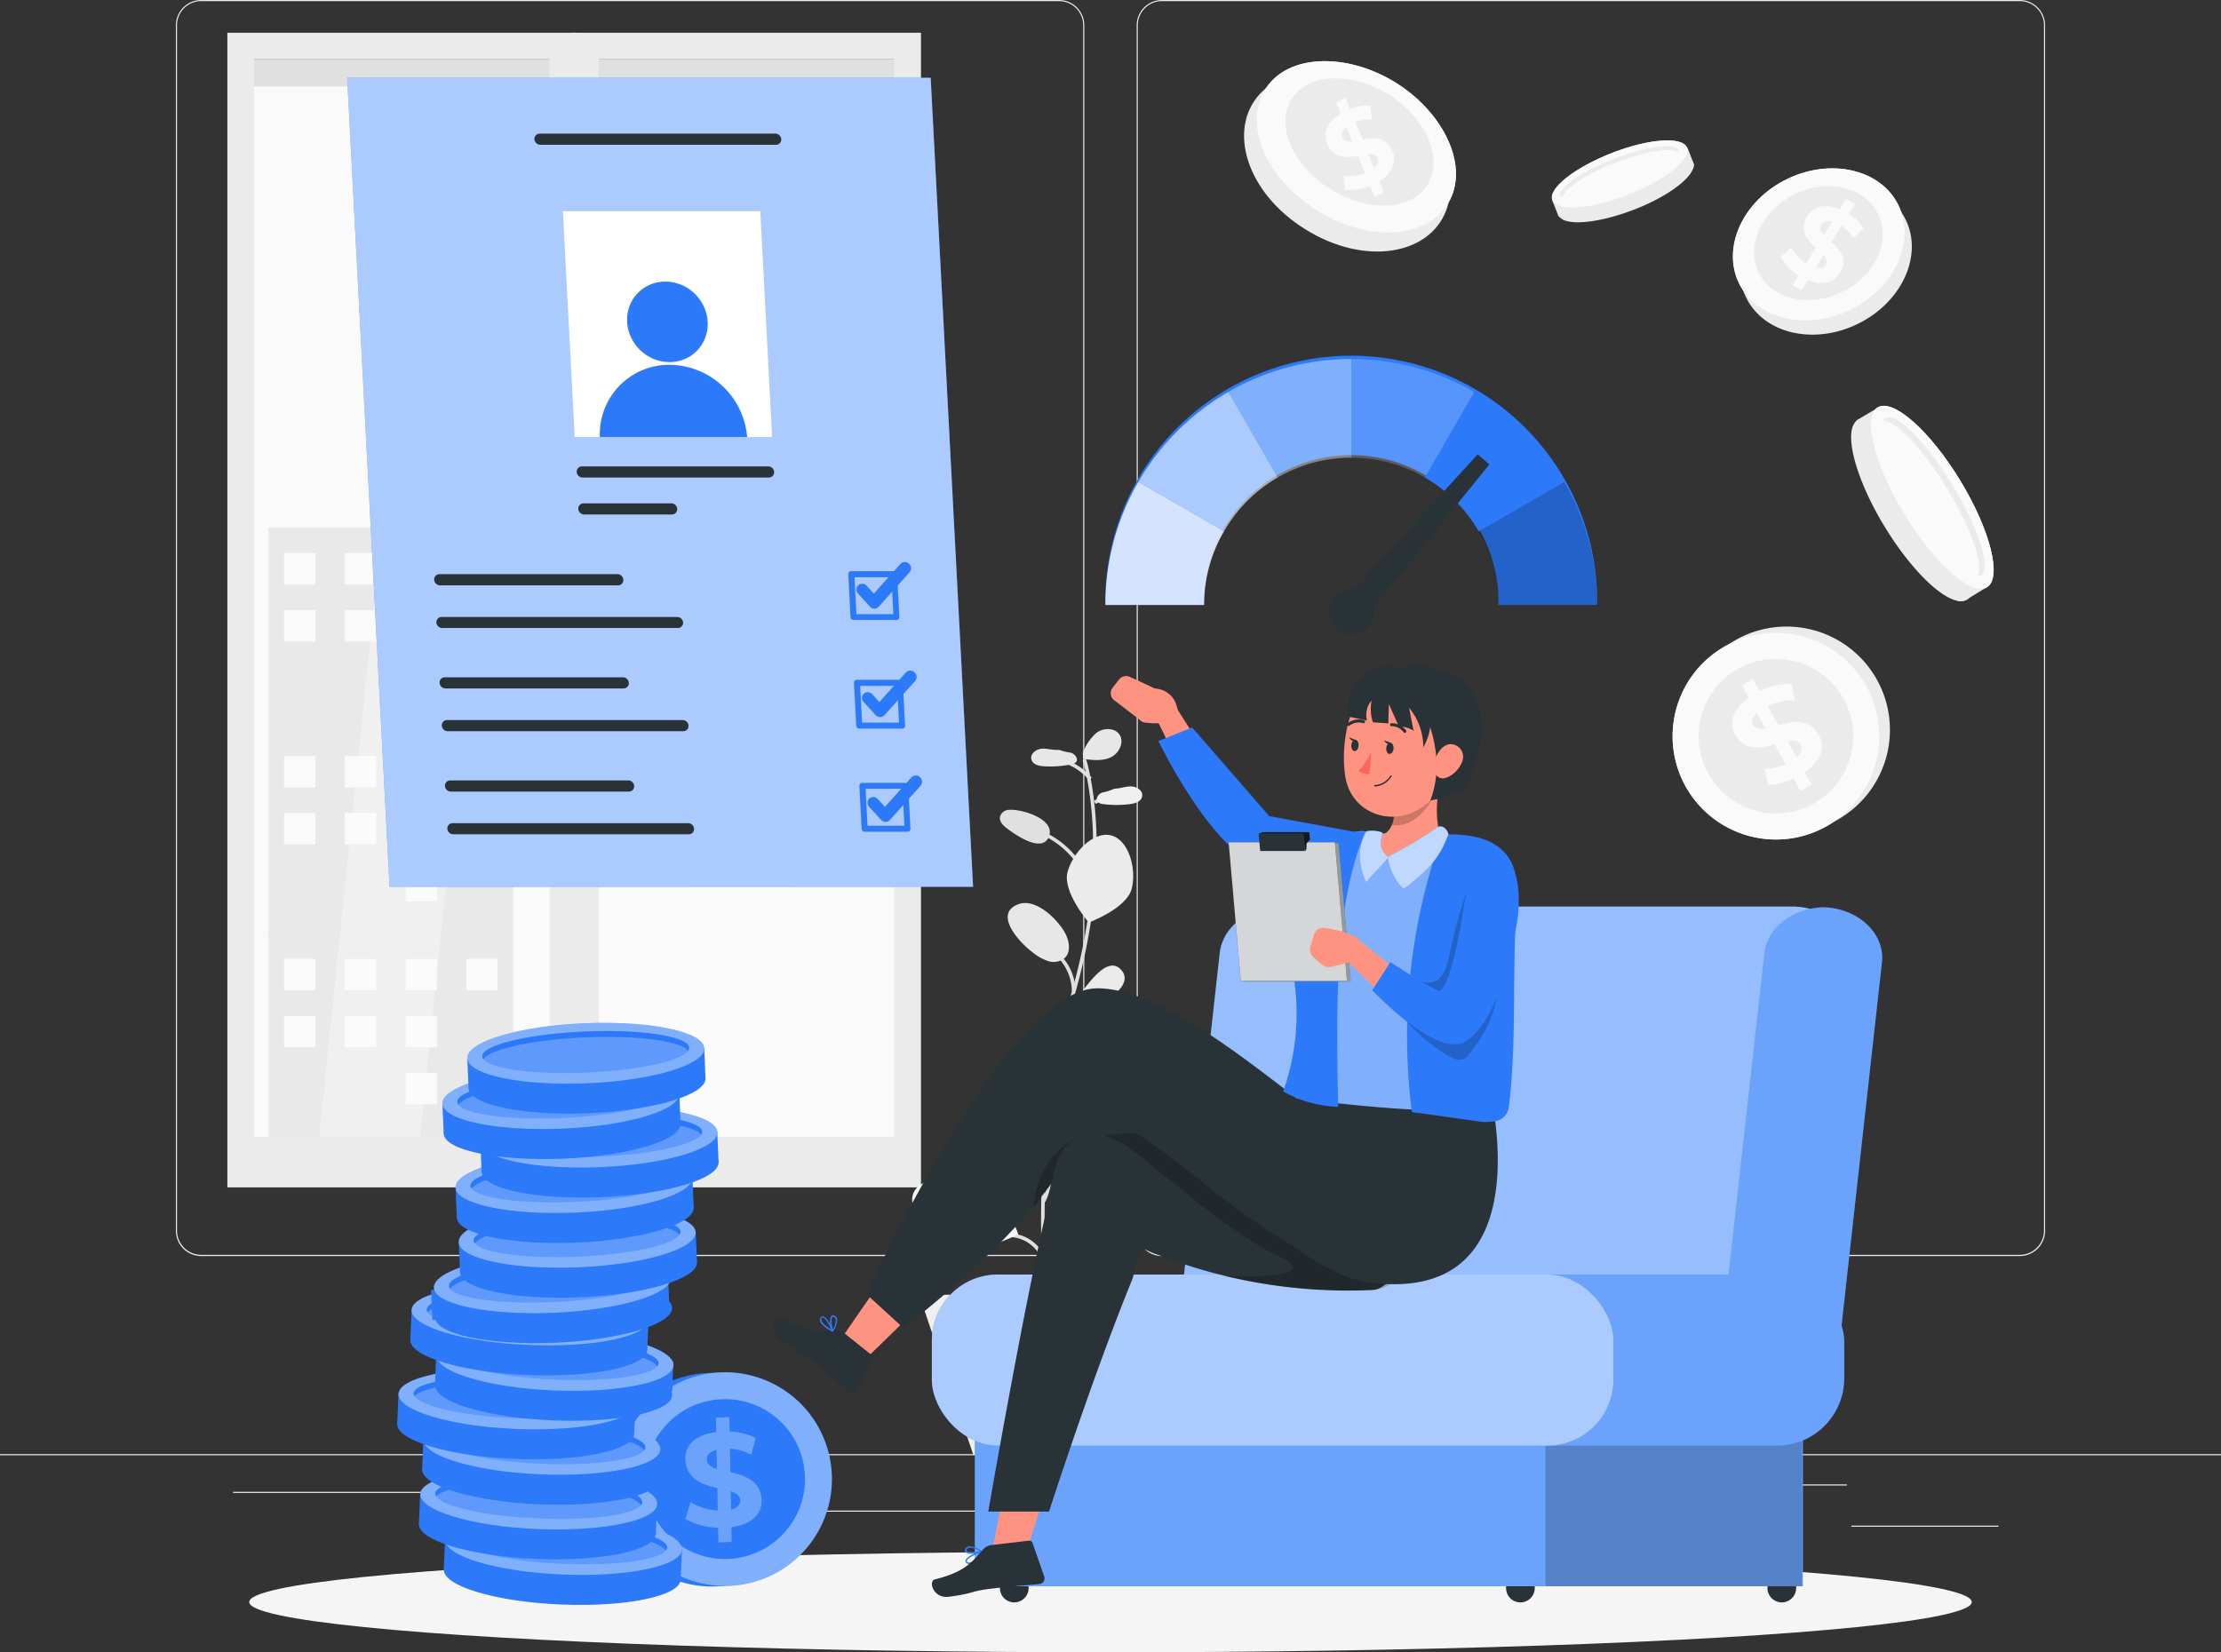 <svg xmlns="http://www.w3.org/2000/svg" viewBox="0 0 480.84 357.81"><rect x="0" y="0" width="480.84" height="357.81" fill="#333333" stroke="none"/><defs><style>.cls-1,.cls-10{fill:#ebebeb;}.cls-2{fill:#fafafa;}.cls-13,.cls-15,.cls-16,.cls-18,.cls-19,.cls-23,.cls-24,.cls-3,.cls-5{fill:#fff;}.cls-3{opacity:0.1;}.cls-13,.cls-4{opacity:0.3;}.cls-6{fill:#e0e0e0;}.cls-7{fill:#e7e7e7;}.cls-8{fill:#f0f0f0;}.cls-9{fill:#f5f5f5;}.cls-10,.cls-18,.cls-25{opacity:0.4;}.cls-11{fill:#283237;}.cls-12,.cls-25{fill:#2c7afa;}.cls-14,.cls-21,.cls-24{opacity:0.2;}.cls-15,.cls-20{opacity:0.5;}.cls-16,.cls-26{opacity:0.6;}.cls-17{fill:#ff9381;}.cls-19{opacity:0.8;}.cls-21{isolation:isolate;}.cls-22{fill:#ff665b;}.cls-23{opacity:0.7;}</style></defs><g id="Layer_2" data-name="Layer 2"><g id="Layer_1-2" data-name="Layer 1"><rect class="cls-1" x="400.81" y="330.38" width="31.85" height="0.24"/><rect class="cls-1" x="310.17" y="332.99" width="8.36" height="0.24"/><rect class="cls-1" x="381.39" y="321.45" width="18.46" height="0.24"/><rect class="cls-1" x="50.45" y="323.06" width="41.54" height="0.24"/><rect class="cls-1" x="100.55" y="323.06" width="6.09" height="0.24"/><rect class="cls-1" x="126.43" y="327.12" width="90.09" height="0.24"/><path class="cls-1" d="M229.27,272H43.57a5.49,5.49,0,0,1-5.49-5.49V5.49A5.49,5.49,0,0,1,43.57,0h185.7a5.49,5.49,0,0,1,5.48,5.49v261A5.49,5.49,0,0,1,229.27,272ZM43.57.24a5.25,5.25,0,0,0-5.25,5.25v261a5.26,5.26,0,0,0,5.25,5.25h185.7a5.25,5.25,0,0,0,5.24-5.25V5.49A5.25,5.25,0,0,0,229.27.24Z"/><path class="cls-1" d="M437.27,272H251.57a5.49,5.49,0,0,1-5.48-5.49V5.49A5.49,5.49,0,0,1,251.57,0h185.7a5.49,5.49,0,0,1,5.49,5.49v261A5.49,5.49,0,0,1,437.27,272ZM251.57.24a5.25,5.25,0,0,0-5.24,5.25v261a5.25,5.25,0,0,0,5.24,5.25h185.7a5.26,5.26,0,0,0,5.25-5.25V5.49A5.25,5.25,0,0,0,437.27.24Z"/><rect class="cls-1" y="314.9" width="480.84" height="0.24"/><rect class="cls-2" x="127.58" y="15.79" width="68.52" height="232.45"/><rect class="cls-3" x="127.45" y="15.79" width="68.52" height="232.45"/><g class="cls-4"><polygon class="cls-5" points="189.26 15.79 167.42 15.79 143.52 248.24 165.37 248.24 189.26 15.79"/></g><rect class="cls-6" x="127.01" y="12.84" width="69.67" height="5.89"/><rect class="cls-1" x="127.01" y="246.21" width="69.67" height="5.89"/><path class="cls-1" d="M199.39,257.13H123.85V7.09h75.54Zm-69.78-5.76h64V12.84h-64Z"/><rect class="cls-2" x="52.94" y="15.79" width="68.52" height="232.45"/><rect class="cls-7" x="58.1" y="114.23" width="53.03" height="44.5"/><rect class="cls-2" x="61.49" y="119.77" width="6.79" height="6.79"/><rect class="cls-2" x="74.65" y="119.77" width="6.79" height="6.79"/><rect class="cls-2" x="87.8" y="119.77" width="6.79" height="6.79"/><rect class="cls-2" x="100.95" y="119.77" width="6.79" height="6.79"/><rect class="cls-2" x="61.49" y="132.11" width="6.79" height="6.79"/><rect class="cls-2" x="74.65" y="132.11" width="6.79" height="6.79"/><rect class="cls-2" x="87.8" y="132.11" width="6.79" height="6.79"/><rect class="cls-7" x="100.95" y="132.11" width="6.79" height="6.79"/><rect class="cls-7" x="61.49" y="144.45" width="6.79" height="6.79"/><rect class="cls-7" x="74.65" y="144.45" width="6.79" height="6.79"/><rect class="cls-2" x="87.8" y="144.45" width="6.79" height="6.79"/><rect class="cls-7" x="100.95" y="144.45" width="6.79" height="6.79"/><rect class="cls-7" x="58.1" y="158.17" width="53.03" height="44.5"/><rect class="cls-2" x="61.49" y="163.72" width="6.79" height="6.79"/><rect class="cls-2" x="74.65" y="163.72" width="6.79" height="6.79"/><rect class="cls-2" x="87.8" y="163.72" width="6.79" height="6.79"/><rect class="cls-2" x="100.95" y="163.72" width="6.79" height="6.79"/><rect class="cls-2" x="61.49" y="176.05" width="6.79" height="6.79"/><rect class="cls-2" x="74.65" y="176.05" width="6.79" height="6.79"/><rect class="cls-2" x="87.8" y="176.05" width="6.79" height="6.79"/><rect class="cls-7" x="100.95" y="176.05" width="6.79" height="6.79"/><rect class="cls-7" x="61.49" y="188.39" width="6.79" height="6.79"/><rect class="cls-7" x="74.65" y="188.39" width="6.79" height="6.79"/><rect class="cls-2" x="87.8" y="188.39" width="6.79" height="6.79"/><rect class="cls-7" x="100.95" y="188.39" width="6.79" height="6.79"/><rect class="cls-7" x="58.1" y="202.12" width="53.03" height="44.5"/><rect class="cls-2" x="61.49" y="207.66" width="6.79" height="6.79"/><rect class="cls-2" x="74.65" y="207.66" width="6.79" height="6.79"/><rect class="cls-2" x="87.8" y="207.66" width="6.79" height="6.79"/><rect class="cls-2" x="100.95" y="207.66" width="6.79" height="6.79"/><rect class="cls-2" x="61.49" y="220" width="6.79" height="6.79"/><rect class="cls-2" x="74.65" y="220" width="6.79" height="6.79"/><rect class="cls-2" x="87.8" y="220" width="6.79" height="6.79"/><rect class="cls-7" x="100.95" y="220" width="6.79" height="6.79"/><rect class="cls-7" x="61.49" y="232.34" width="6.79" height="6.79"/><rect class="cls-7" x="74.65" y="232.34" width="6.79" height="6.79"/><rect class="cls-2" x="87.8" y="232.34" width="6.79" height="6.79"/><rect class="cls-7" x="100.95" y="232.34" width="6.79" height="6.79"/><rect class="cls-3" x="52.03" y="15.79" width="68.52" height="232.45"/><g class="cls-4"><polygon class="cls-5" points="114.63 15.79 92.78 15.79 68.88 248.24 90.73 248.24 114.63 15.79"/></g><rect class="cls-6" x="52.37" y="12.84" width="69.67" height="5.89"/><rect class="cls-1" x="52.37" y="246.21" width="69.67" height="5.89"/><path class="cls-1" d="M124.75,257.13H49.22V7.09h75.53ZM55,251.37h64V12.84H55Z"/><path class="cls-6" d="M227.31,288.18l-.77.09c0-.39-4.72-39.51,4.92-71.48,9.59-31.78,3-52,2.92-52.23l.74-.24c.07.2,6.74,20.68-2.91,52.69C222.61,248.82,227.27,287.79,227.31,288.18Z"/><path class="cls-6" d="M235.76,168.92a12.16,12.16,0,0,0-6.5-4l.18-.76a12.91,12.91,0,0,1,6.91,4.26Z"/><rect class="cls-6" x="236.86" y="172.75" width="2.55" height="0.78" transform="translate(-54.37 139.55) rotate(-29.47)"/><path class="cls-6" d="M234.92,190.2a18.49,18.49,0,0,0-10-9.69l.29-.72a19.24,19.24,0,0,1,10.4,10.09Z"/><path class="cls-6" d="M232.84,214.64h-.78a10.7,10.7,0,0,0-4-8.17l.48-.61A11.45,11.45,0,0,1,232.84,214.64Z"/><path class="cls-6" d="M231.11,220.89l-.73-.29a7.83,7.83,0,0,1,4.42-4.36l.27.73A7,7,0,0,0,231.11,220.89Z"/><path class="cls-6" d="M226.08,260.54l-.6-.5c.94-1.14,1.66-5.47,2-7.8.09-.56.17-1,.24-1.38l.76.15c-.07.34-.14.8-.23,1.35C227.71,255.84,227.07,259.34,226.08,260.54Z"/><path class="cls-6" d="M225.63,273a7.66,7.66,0,0,0-7.41-5.12l0-.77a8.45,8.45,0,0,1,8.19,5.65Z"/><rect class="cls-6" x="225.01" y="284.03" width="8.21" height="0.78" transform="translate(-135.63 265.74) rotate(-48.21)"/><path class="cls-8" d="M235.43,241.19c1.24,4-7.41,11.65-7.41,11.65s-11.45-1.43-12.69-5.45,1.66-10.58,7.21-12.29S234.19,237.17,235.43,241.19Z"/><path class="cls-1" d="M245,192.49c-1.09,4.26-9.28,7.28-9.28,7.28s-5.71-6.6-4.62-10.86,5.63-9,9.47-8S246.12,188.22,245,192.49Z"/><path class="cls-9" d="M212.16,256.17c5.14,2,8.3,11.1,8.3,11.1s-8.48,4.57-13.62,2.57-10.58-7.65-9.11-11.42S207,254.17,212.16,256.17Z"/><path class="cls-7" d="M223.44,206.14a10.82,10.82,0,0,0,3.51,2,3.73,3.73,0,0,0,3.75-.88c1.1-1.27.8-3.23.11-4.76-1.37-3-6.44-8.17-10.33-6.69C214.86,197.92,220.93,204.28,223.44,206.14Z"/><path class="cls-1" d="M234.94,213.85c-.74.91-1.52,2.07-1.12,3.17a2.35,2.35,0,0,0,2.59,1.27,7,7,0,0,0,2.78-1.36c2-1.38,6.05-4.27,3.45-7S236.49,211.93,234.94,213.85Z"/><path class="cls-6" d="M218.34,175.38a2.05,2.05,0,0,0-1.85,1.51c-.17,1,.65,1.84,1.44,2.45,2,1.52,7.89,5.62,9.21,1.66C228.39,177.27,221,175.1,218.34,175.38Z"/><path class="cls-7" d="M229.25,162.38c-1.22.12-2.44-.32-3.66-.25s-2.58,1.07-2.31,2.26,1.62,1.48,2.76,1.55a21.92,21.92,0,0,0,5.77-.4A1.77,1.77,0,0,0,233,165c.5-.73-.29-1.71-1.13-2a12.43,12.43,0,0,1-2.56-.61Z"/><path class="cls-8" d="M241.19,170.79c1.23,0,2.41-.49,3.64-.49s2.65.89,2.45,2.1-1.52,1.58-2.64,1.73a22.44,22.44,0,0,1-5.79,0,1.79,1.79,0,0,1-1.21-.51c-.54-.7.18-1.73,1-2a11.72,11.72,0,0,0,2.52-.78Z"/><path class="cls-8" d="M240,261.15a1.73,1.73,0,0,1,1-.52,1.2,1.2,0,0,1,1,1,3.43,3.43,0,0,1-.2,1.55c-.83,2.78-10.17,22.92-12.31,19.31-1.27-2.14,1.85-9.22,2.77-11.23A29.29,29.29,0,0,1,240,261.15Z"/><path class="cls-7" d="M234.4,163.15a10.53,10.53,0,0,1,3-4.47c1.48-1.07,3.83-1.15,4.91.32,1.19,1.64,0,4.14-1.84,5s-4,.61-6,.33c0-.3,0-.6,0-.9Z"/><path class="cls-8" d="M240.92,315.05h0a90.58,90.58,0,0,1-30.2,0h0L199,280.39h53.69Z"/><path class="cls-1" d="M423.69,130.08a3.94,3.94,0,0,1-.61-.16c-3.95-1.31-9.95-7.48-15.06-15.87s-7.82-16.58-7.16-20.71v0a3.65,3.65,0,0,1,.8-1.91.28.28,0,0,1,.06-.08,1.77,1.77,0,0,1,.49-.42,3.82,3.82,0,0,1,.64-.27,3.68,3.68,0,0,1,2.06.18A9.9,9.9,0,0,1,407.33,92a21.61,21.61,0,0,1,1.75,1.29q.51.42,1.05.9a57.67,57.67,0,0,1,9.95,12.54,56.85,56.85,0,0,1,6.54,14.56c.12.47.22.94.32,1.38a18.46,18.46,0,0,1,.35,2.32,9.32,9.32,0,0,1-.09,2.64,3.32,3.32,0,0,1-.93,1.91,1.48,1.48,0,0,1-.39.31,1.44,1.44,0,0,1-.42.18A3.09,3.09,0,0,1,423.69,130.08Z"/><path class="cls-1" d="M423.69,130.08l-.33-.54-11.05-18.18c-.29-.49-.58-1-.85-1.42L401.13,93v0a4.12,4.12,0,0,1,.53-1.53A2.48,2.48,0,0,1,402,91l1.13-.68,3.38-2L408,90.73l.27.44,1.05,1.74.77,1.28,16.49,27.1.6,1,1.15,1.91.27.45,1.53,2.51-3.9,2.38-.81.49A3.09,3.09,0,0,1,423.69,130.08Z"/><path class="cls-1" d="M406.51,88.22c-3.33,2-.74,12.39,5.8,23.14s14.53,17.83,17.86,15.81.74-12.38-5.8-23.14S409.84,86.2,406.51,88.22Z"/><path class="cls-2" d="M406.51,88.22c-3.33,2-.74,12.39,5.8,23.14s14.53,17.83,17.86,15.81.74-12.38-5.8-23.14S409.84,86.2,406.51,88.22Z"/><path class="cls-1" d="M408.25,90.56a1.17,1.17,0,0,0-.47.54c2.77,0,8.58,6.15,13.75,14.66s8,16.52,6.67,18.95a1.2,1.2,0,0,0,.69-.16c2.26-1.38-.49-10.11-6.2-19.5S410.5,89.19,408.25,90.56Z"/><path class="cls-10" d="M408.25,90.56a1.17,1.17,0,0,0-.47.54c2.77,0,8.58,6.15,13.75,14.66s8,16.52,6.67,18.95a1.2,1.2,0,0,0,.69-.16c2.26-1.38-.49-10.11-6.2-19.5S410.5,89.19,408.25,90.56Z"/><path class="cls-1" d="M366.44,36.72a2.76,2.76,0,0,1-.18.4C364.9,39.63,360,43,353.73,45.41s-12.15,3.3-14.86,2.36h0a2.52,2.52,0,0,1-1.19-.77.23.23,0,0,1-.05,0,1.25,1.25,0,0,1-.23-.38,2.08,2.08,0,0,1-.1-.47,2.51,2.51,0,0,1,.36-1.37,6.68,6.68,0,0,1,1.09-1.49c.32-.34.68-.69,1.08-1l.74-.59a44.1,44.1,0,0,1,20.3-7.92l1,0a12.12,12.12,0,0,1,1.62,0,6,6,0,0,1,1.77.38,2.32,2.32,0,0,1,1.18.85,1.08,1.08,0,0,1,.16.3,1.18,1.18,0,0,1,.08.31A2.11,2.11,0,0,1,366.44,36.72Z"/><path class="cls-1" d="M366.44,36.72l-.4.16-13.62,5.3-1.06.41-12.72,4.95h0a2.89,2.89,0,0,1-1-.54,1.24,1.24,0,0,1-.27-.29l-.33-.84-1-2.53L338,42.6l.34-.12,1.3-.51,1-.36,20.3-7.92.75-.28,1.43-.56.34-.13,1.87-.73,1.15,2.92.24.61A2.11,2.11,0,0,1,366.44,36.72Z"/><path class="cls-1" d="M336.08,43.34c1,2.49,8.29,2,16.34-1.16s13.8-7.69,12.83-10.19-8.29-2-16.34,1.16S335.11,40.84,336.08,43.34Z"/><path class="cls-2" d="M336.08,43.34c1,2.49,8.29,2,16.34-1.16s13.8-7.69,12.83-10.19-8.29-2-16.34,1.16S335.11,40.84,336.08,43.34Z"/><path class="cls-1" d="M337.87,42.44a.72.72,0,0,0,.31.38c.33-1.87,5.18-5.06,11.55-7.54s12.13-3.41,13.62-2.25a.75.75,0,0,0,0-.49c-.65-1.69-6.89-.87-13.93,1.86S337.21,40.75,337.87,42.44Z"/><path class="cls-10" d="M337.87,42.44a.72.72,0,0,0,.31.38c.33-1.87,5.18-5.06,11.55-7.54s12.13-3.41,13.62-2.25a.75.75,0,0,0,0-.49c-.65-1.69-6.89-.87-13.93,1.86S337.21,40.75,337.87,42.44Z"/><path class="cls-2" d="M338.18,42.82c1.51,1.16,7.24.24,13.62-2.24S363,34.9,363.35,33c-1.49-1.16-7.23-.24-13.62,2.25S338.51,41,338.18,42.82Z"/><path class="cls-1" d="M367.55,169.46a22.37,22.37,0,1,1,30.65,7.84A22.37,22.37,0,0,1,367.55,169.46Z"/><path class="cls-1" d="M365.24,170.83a22.37,22.37,0,1,1,30.65,7.84A22.37,22.37,0,0,1,365.24,170.83Z"/><path class="cls-2" d="M365.24,170.83a22.37,22.37,0,1,1,30.65,7.84A22.37,22.37,0,0,1,365.24,170.83Z"/><path class="cls-1" d="M393,173.83a14.41,14.41,0,0,1-1.66.85A16.73,16.73,0,0,1,376,145a16.52,16.52,0,0,1,3.67-1.61A16.74,16.74,0,0,1,393,173.83Z"/><path class="cls-2" d="M376.34,160.11c-2.44-2.86-1.51-6.28,2.23-9l-1.5-2.68,2.4-1.41,1.49,2.67a15.43,15.43,0,0,1,6.92-1.61l.68,3.61a12.66,12.66,0,0,0-5.83,1.16L385,157c2.74-.72,5.86-1.38,8.09,1.22,2.44,2.86,1.48,6.33-2.37,9l1.5,2.67-2.4,1.42-1.51-2.69a14,14,0,0,1-5.45,1.39l-.82-3.53a10.8,10.8,0,0,0,4.52-1l-2.39-4.27C381.49,161.94,378.46,162.57,376.34,160.11Zm10.64.36,1.95,3.5c1.16-1,1.36-2.16.68-3C389,160.31,388.11,160.28,387,160.47Zm-7.23-3.22a2.48,2.48,0,0,0,2.49.47l-1.87-3.33C379.28,155.4,379.05,156.44,379.75,157.25Z"/><path class="cls-1" d="M412.56,47.54c3.83,7.79-.79,17.9-10.32,22.58s-20.35,2.16-24.18-5.63.79-17.9,10.32-22.58S408.73,39.75,412.56,47.54Z"/><path class="cls-1" d="M411,44.44c3.83,7.79-.79,17.9-10.31,22.58s-20.36,2.16-24.18-5.63.79-17.9,10.31-22.58S407.21,36.65,411,44.44Z"/><path class="cls-2" d="M411,44.44c3.83,7.79-.79,17.9-10.31,22.58s-20.36,2.16-24.18-5.63.79-17.9,10.31-22.58S407.21,36.65,411,44.44Z"/><path class="cls-1" d="M406.59,46.31c.18.37.34.76.48,1.12,0,0,0,0,0,.08C409,53.19,405.5,60,398.87,63.23s-14.15,1.88-17.51-3.07c0,0,0-.07,0-.08-.2-.33-.41-.69-.59-1.06-2.87-5.83.6-13.43,7.75-16.94S403.73,40.48,406.59,46.31Z"/><path class="cls-2" d="M398.81,58.2c-1.12,2.92-4,3.81-7.41,2.45L390,62.84l-2-1,1.37-2.2a11,11,0,0,1-3.9-4l2.37-2.05A9.19,9.19,0,0,0,391,57.06l2.1-3.37c-1.61-1.54-3.31-3.37-2.29-6,1.12-2.92,4-3.8,7.51-2.38l1.36-2.19,2,1-1.38,2.22a9.94,9.94,0,0,1,3.16,3.09l-2.25,2.11a7.89,7.89,0,0,0-2.51-2.63l-2.18,3.52C398.13,53.9,399.78,55.67,398.81,58.2Zm-3.92-7.37L396.68,48c-1.22-.33-2.12,0-2.46.86S394.3,50.14,394.89,50.83Zm.49,6.33a1.81,1.81,0,0,0-.64-1.9L393.05,58C394.21,58.29,395.06,58,395.38,57.16Z"/><path class="cls-1" d="M313.06,45.66c-3.71,9.58-17.61,12-30.46,4S265.78,28,272.7,20.4c6-6.53,18.2-6.21,28-.06S316.26,37.4,313.06,45.66Z"/><path class="cls-1" d="M314.39,42.23c-3.5,9-16.83,11.11-29.27,3.32s-16.46-20.73-9.95-27.86c5.65-6.18,17.47-5.75,27.06.25S317.41,34.41,314.39,42.23Z"/><path class="cls-2" d="M314.39,42.23c-3.5,9-16.83,11.11-29.27,3.32s-16.46-20.73-9.95-27.86c5.65-6.18,17.47-5.75,27.06.25S317.41,34.41,314.39,42.23Z"/><path class="cls-1" d="M309.59,38.9c-.17.39-.38.76-.57,1.1,0,0,0,.06,0,.09-3.52,5.39-12.66,6.06-21,.85s-11.78-13.77-8.53-19.32c0,0,.08,0,.07-.08.22-.32.46-.67.73-1,4-4.84,13-4.67,20.4-.05S312.13,33.13,309.59,38.9Z"/><path class="cls-2" d="M301,31.83c1.7,2.63.72,5.47-2.39,7.43l1,2.4-2,1-1-2.4a11.17,11.17,0,0,1-5.52.81L290.86,38a9.25,9.25,0,0,0,4.63-.51L294,33.76c-2.19.39-4.67.69-6.22-1.71-1.69-2.63-.69-5.51,2.51-7.46l-1-2.4,2-1,1,2.42a10.06,10.06,0,0,1,4.36-.73l.38,3.06a7.75,7.75,0,0,0-3.6.48L295,30.24C297.13,29.85,299.54,29.56,301,31.83Zm-8.26-1.18-1.26-3.14c-1,.79-1.22,1.73-.76,2.49C291.12,30.61,291.84,30.72,292.74,30.65Zm5.4,3.33c-.37-.57-1.05-.69-1.91-.6l1.22,3C298.37,35.6,298.63,34.73,298.14,34Z"/><ellipse id="_Path_" data-name="&lt;Path&gt;" class="cls-9" cx="240.42" cy="346.92" rx="186.46" ry="10.89"/><path class="cls-11" d="M219.59,347h0a3.1,3.1,0,0,1-3.11-3.1v-3.11h6.21v3.11A3.1,3.1,0,0,1,219.59,347Z"/><path class="cls-11" d="M329.17,347h0a3.1,3.1,0,0,1-3.11-3.1v-3.11h6.21v3.11A3.1,3.1,0,0,1,329.17,347Z"/><path class="cls-11" d="M385.75,347h0a3.1,3.1,0,0,1-3.1-3.1v-3.11h6.21v3.11A3.1,3.1,0,0,1,385.75,347Z"/><rect class="cls-12" x="211.04" y="304.78" width="179.27" height="38.73"/><rect class="cls-13" x="211.04" y="304.78" width="179.27" height="38.73"/><rect class="cls-14" x="334.6" y="304.78" width="55.54" height="38.73"/><path class="cls-12" d="M401.35,208.38l-8.79,79.06c-.58,5.55-6.08,9.84-12.74,10H268.52c-7.79,0-13.91-5.53-13.23-12l8.78-79.06c.6-5.69,6.35-10.05,13.24-10.05H388.63C396.18,196.67,402,202.1,401.35,208.38Z"/><path class="cls-15" d="M401.35,208.38l-8.79,79.06c-.58,5.55-6.08,9.84-12.74,10H268.52c-7.79,0-13.91-5.53-13.23-12l8.78-79.06c.6-5.69,6.35-10.05,13.24-10.05H388.63C396.18,196.67,402,202.1,401.35,208.38Z"/><path class="cls-12" d="M407.44,208.38l-8.79,79.06c-.58,5.55-6.08,9.84-12.74,10-7.55-.24-13.39-5.67-12.72-12L382,206.47c.59-5.55,6.08-9.84,12.75-10C402.27,196.67,408.1,202.1,407.44,208.38Z"/><path class="cls-13" d="M407.44,208.38l-8.79,79.06c-.58,5.55-6.08,9.84-12.74,10-7.55-.24-13.39-5.67-12.72-12L382,206.47c.59-5.55,6.08-9.84,12.75-10C402.27,196.67,408.1,202.1,407.44,208.38Z"/><rect class="cls-12" x="294.06" y="276" width="105.21" height="37.06" rx="14.59"/><rect class="cls-13" x="294.06" y="276" width="105.21" height="37.06" rx="14.59"/><rect class="cls-12" x="201.74" y="276" width="147.57" height="37.06" rx="14.29"/><rect class="cls-16" x="201.74" y="276" width="147.57" height="37.06" rx="14.29"/><polygon class="cls-17" points="228.59 315.66 222.19 336.2 214.81 335.72 220.22 308.61 228.59 315.66"/><path class="cls-11" d="M306.15,236.71s-13.42-.46-23.33-3.46c0,0-4.11,8.51-7.39,11.65l-1.3,1.25s-38.63-9.4-43.92,2.75c-4.5,10.36-16.25,78.43-16.25,78.43h13.15s9.24-28.74,17.91-50c.46-1.13,2-7.11,2-7.11a113.23,113.23,0,0,0,50.21,9.13c3.81-.17,9.61-8.21,9.68-20.68A215.86,215.86,0,0,0,306.15,236.71Z"/><path class="cls-14" d="M277.12,272.19c-10.81-5-25.68-18.51-32.58-23.55a15.24,15.24,0,0,0-5.39-2.61c6.09-1.2,13.84-1,20.51-.38l15.73,7.28,25.25,11.8,3,9c-1.18,4.82-4.24,5.47-7,5.6a117.49,117.49,0,0,1-31.62-3C266.29,276.49,287.56,277.05,277.12,272.19Z"/><polygon class="cls-17" points="200.78 281.24 186.91 294.77 181.7 290.5 192.47 274.9 200.78 281.24"/><path class="cls-11" d="M182.71,288.64l6,4.81a.71.71,0,0,1,.2.87L185.73,301a1.2,1.2,0,0,1-1.59.56,1.07,1.07,0,0,1-.21-.13c-2.48-2-4.6-3.94-7.72-6.42-3.69-2.92-3.11-1.74-7.49-5.12-2.63-2-.76-5.38.47-4.65,5.57,3.38,8.21,3,11.61,2.73A2.8,2.8,0,0,1,182.71,288.64Z"/><path class="cls-12" d="M180.25,288.34a.14.14,0,0,0,.16,0,.14.14,0,0,0,0-.17c-.12-.3-1.29-3-2.19-3.12a.5.5,0,0,0-.46.16h0a.87.87,0,0,0-.26.76c.14.94,1.75,1.91,2.69,2.4Zm-2-3c.49.18,1.23,1.49,1.71,2.52-1.26-.72-2.05-1.44-2.13-2a.55.55,0,0,1,.18-.51.18.18,0,0,1,.17-.06Z"/><path class="cls-12" d="M180.25,288.34l0,0a.17.17,0,0,0,.14-.07,4.35,4.35,0,0,0,.85-2.57,1.11,1.11,0,0,0-.49-.75h0c-.35-.23-.59-.14-.72,0-.59.51-.28,2.56.09,3.33A.12.12,0,0,0,180.25,288.34Zm.22-3.19.12.1h0a.75.75,0,0,1,.36.55,3.64,3.64,0,0,1-.63,2.09c-.31-.88-.41-2.39-.07-2.69a.17.17,0,0,1,.2,0Z"/><path class="cls-11" d="M290.17,234.8a107.53,107.53,0,0,0,32.21.65s11.1,42.69-20.6,42.65c-11.72,0-16.51-5-24-9.58-17.15-10.49-31.19-25.82-37.91-25-9.67,1.23-4.41,12.77-44.28,44.06l-8-7.31s30.14-66.25,50-66.25c17.18,0,44.24,26.46,47.87,26.55S290.17,234.8,290.17,234.8Z"/><path class="cls-14" d="M234.4,245.94h0a9.2,9.2,0,0,0-5.15,4.52,28,28,0,0,0-1.46,5.7c-1.14,1.59-2.48,3.35-4.07,5.29C225,248.54,234.4,245.94,234.4,245.94Z"/><path class="cls-12" d="M212.54,336a.14.14,0,0,0,0-.16.18.18,0,0,0-.18-.05c-.32.12-3.12,1.21-3.34,2.13a.56.56,0,0,0,.15.49h0a.9.9,0,0,0,.77.3c1-.1,2.07-1.72,2.62-2.68Zm-3.21,1.92c.21-.49,1.6-1.2,2.69-1.65-.8,1.28-1.59,2.06-2.14,2.11a.56.56,0,0,1-.51-.2.22.22,0,0,1-.06-.19Z"/><path class="cls-12" d="M212.54,336l0,0a.17.17,0,0,0-.07-.16,4.55,4.55,0,0,0-2.62-1,1.17,1.17,0,0,0-.8.47h0a.61.61,0,0,0-.06.76c.5.63,2.65.4,3.46.05A.12.12,0,0,0,212.54,336Zm-3.29-.37.1-.13h0a.87.87,0,0,1,.59-.35,3.86,3.86,0,0,1,2.14.76c-.93.28-2.5.32-2.8-.05a.2.2,0,0,1,0-.22Z"/><path class="cls-11" d="M214.75,334.57l8-.93a.73.73,0,0,1,.78.49l2.54,7.25a1.24,1.24,0,0,1-.75,1.58,1.1,1.1,0,0,1-.26.06c-3.3.33-6.26.5-10.37,1-4.84.57-3.54,1-9.24,1.76-3.42.45-4.51-3.38-3.08-3.75,6.57-1.62,8.21-3.86,10.5-6.55A3,3,0,0,1,214.75,334.57Z"/><path class="cls-17" d="M247.85,156.46c-1.24-.18-1.37-1.12-2-2.19,0,0-1.88-4.31-.39-5a33.81,33.81,0,0,1,4.7-.16,5.07,5.07,0,0,1,4.62,3.9C256.14,157.79,247.85,156.46,247.85,156.46Z"/><path class="cls-17" d="M246.76,155.88l-5.53-4.24a1.92,1.92,0,0,1-.35-2.71l1.4-1.79a1.93,1.93,0,0,1,2.33-.56l5.54,2.58Z"/><polygon class="cls-17" points="250.54 155.98 255.8 166.76 262.49 165.55 253.52 151.42 250.54 155.98"/><path class="cls-12" d="M293.17,180.13l-3.66,12.67-16.29-5.22c-10.73-2.78-22.43-27.11-22.43-27.11l7.3-2.93,16.69,19.19Z"/><path class="cls-12" d="M284.31,215.19c1.67,4.52,2.68,12.43-3.82,22.57,0,0,25.13,3.73,42.92,2.61,1.24-7.24-1.83-22.31,4.69-45.52A9.41,9.41,0,0,0,320.62,183c-1.47-.25-3-.48-4.64-.67-6.23-.73-10.93-2-16.46-1.83-1.83,0-3.41-.62-5.23-.49-4,.29-8.89,8.27-11.06,16A31.06,31.06,0,0,0,284.31,215.19Z"/><path class="cls-18" d="M284.31,215.19c1.67,4.52,2.68,12.43-3.82,22.57,0,0,25.13,3.73,42.92,2.61,1.24-7.24-1.83-22.31,4.69-45.52A9.41,9.41,0,0,0,320.62,183c-1.47-.25-3-.48-4.64-.67-6.23-.73-10.93-2-16.46-1.83-1.83,0-3.41-.62-5.23-.49-4,.29-8.89,8.27-11.06,16A31.06,31.06,0,0,0,284.31,215.19Z"/><path class="cls-12" d="M289.7,239.66a24.92,24.92,0,0,1-11.89-3.32A50.63,50.63,0,0,0,280,211c-.75-4.44-2.11-8.91-1.41-13.35,1.16-7.32,7.48-12.55,13.35-17.07,1.1-.85,2.32-.29,3.69-.55C289.22,195.14,289.22,214.62,289.7,239.66Z"/><path class="cls-12" d="M326.62,240a3.6,3.6,0,0,1-2.74,2.77,10.47,10.47,0,0,1-4.1,0c-4.62-.57-9.49-1.36-14.11-1.93a129.57,129.57,0,0,1,6.55-60.14c5.17-.14,10.8.42,14,4.49,2.52,3.2,2.36,7.67,2.09,11.73C327.32,211.32,328.43,225.68,326.62,240Z"/><path class="cls-14" d="M313.77,206.91a101.49,101.49,0,0,1,6-19.64l.48,4.28,1.41,1.8c-2.34,7.09,9.71,18.89-3.89,35.32a2.34,2.34,0,0,1-2.72.66C309.29,227,303,219.57,303,219.57l3-7.63C310,213.84,312.67,212.69,313.77,206.91Z"/><polygon class="cls-17" points="291.78 208.22 299.45 215.81 302.83 210.45 294.55 203.88 291.78 208.22"/><polygon class="cls-11" points="292.43 212.56 269.43 212.56 266.81 182.56 289.8 182.56 292.43 212.56"/><polygon class="cls-15" points="292.43 212.56 269.43 212.56 266.81 182.56 289.8 182.56 292.43 212.56"/><polygon class="cls-11" points="291.61 212.41 268.62 212.41 266 182.4 288.99 182.4 291.61 212.41"/><polygon class="cls-19" points="291.61 212.41 268.62 212.41 266 182.4 288.99 182.4 291.61 212.41"/><polygon class="cls-11" points="282.49 184.28 272.82 184.28 272.49 180.53 282.16 180.53 282.49 184.28"/><polygon class="cls-11" points="272.49 180.53 273.45 180.2 283.46 180.2 283.59 181.8 282.85 182.66 282.8 183.96 282.49 184.28 282.16 180.53 272.49 180.53"/><polygon class="cls-20" points="272.49 180.53 273.45 180.2 283.46 180.2 283.59 181.8 282.85 182.66 282.8 183.96 282.49 184.28 282.16 180.53 272.49 180.53"/><path class="cls-17" d="M284.47,207.43l1.64,1.4a2.5,2.5,0,0,0,2.23.52l3.68-.91c1.47-.37,2.53-4.56,2.53-4.56-1.85-2.23-7.43-2.86-7.43-2.86a2.08,2.08,0,0,0-2.64,1.36l-.79,2.54A2.41,2.41,0,0,0,284.47,207.43Z"/><path class="cls-12" d="M328.37,200.1c.82-4.43.94-13.46-3.74-15.15-5.47-2-6.93,6.29-8.1,13.75s-3.49,16.73-5.28,15.83c-3.72-1.89-10.24-6.19-10.24-6.19l-3.93,6.09s13.73,14.63,20,11.21C324.07,221.79,327.33,205.72,328.37,200.1Z"/><path class="cls-17" d="M311.66,170.12a24.41,24.41,0,0,0,.11,11.06s-15,9.63-15-.28c0,0,4.68,1.34,5.07-4.65C302,172.84,305.57,169.39,311.66,170.12Z"/><path class="cls-21" d="M301.79,176.25c.41-3.15,3.31-6.35,8.58-6.22l.35.32.37.69s-3.39,8.63-9.87,7.59A10.12,10.12,0,0,0,301.79,176.25Z"/><path class="cls-17" d="M315.1,158.34c-1.17,8.18-1.48,11.66-6,15.55-6.76,5.84-16.55,2.62-17.85-5.74-1.17-7.53.93-19.63,9.23-22.26a11.27,11.27,0,0,1,14.59,12.45Z"/><path class="cls-11" d="M309.65,173.35a31,31,0,0,0,8-2.55c1.17-3.66,1.58-4.8,2.48-8.15,1.67-6.16.32-14-5.6-16.29-2.05-.8-8.39-4.52-10.67-1.25C303.29,145.94,314.91,159.69,309.65,173.35Z"/><path class="cls-22" d="M296.89,162.84a18.07,18.07,0,0,1-2.73,4.08,2.84,2.84,0,0,0,2.34.65Z"/><path class="cls-11" d="M304.19,158.7a.3.3,0,0,0,.15-.07.31.31,0,0,0,.06-.45h0a3.84,3.84,0,0,0-3.16-1.57.34.34,0,0,0-.3.36.31.31,0,0,0,.34.29,3.22,3.22,0,0,1,2.61,1.33A.33.33,0,0,0,304.19,158.7Z"/><path class="cls-11" d="M292.05,157.18a.33.33,0,0,0,.16-.07,3.22,3.22,0,0,1,2.86-.52.33.33,0,0,0,.43-.18h0a.35.35,0,0,0-.2-.43,3.87,3.87,0,0,0-3.48.6.33.33,0,0,0,.23.6Z"/><path class="cls-11" d="M301.7,162.12c-.05.66-.45,1.17-.89,1.14s-.75-.6-.69-1.27.45-1.18.88-1.15S301.75,161.44,301.7,162.12Z"/><path class="cls-11" d="M294.13,161.51c-.05.66-.45,1.17-.88,1.14s-.75-.6-.7-1.27.45-1.18.89-1.15S294.19,160.83,294.13,161.51Z"/><path class="cls-11" d="M293.63,160.28l-1.57-.59S292.79,161,293.63,160.28Z"/><path class="cls-11" d="M301.19,160.89l-1.57-.59S300.35,161.62,301.19,160.89Z"/><path class="cls-11" d="M300.75,168.81a3.75,3.75,0,0,0,.49-.64.16.16,0,0,0,0-.22h0a.16.16,0,0,0-.22.05,4.36,4.36,0,0,1-3.35,2,.16.16,0,1,0,0,.32A4.43,4.43,0,0,0,300.75,168.81Z"/><path class="cls-17" d="M316.52,165a6,6,0,0,1-3.19,3.33c-1.94.84-3.2-.83-2.89-2.81.27-1.78,1.61-4.37,3.68-4.37a2.73,2.73,0,0,1,2.64,2.81A2.64,2.64,0,0,1,316.52,165Z"/><path class="cls-11" d="M299.65,144.19a9.95,9.95,0,0,0-7.83,11c1.37.21,2.74.62,4.11.83a4.93,4.93,0,0,1,1-4.32,10,10,0,0,0,.29,4.7c1,.12,2.33.15,3.36.26,0-1.65.09-2.58.1-4.24.69,1.65,1.48,3.29,2.17,4.93a5.63,5.63,0,0,1,3.21.91c-.35-1.6-.69-3.38-1-5a13.53,13.53,0,0,1,3.08,8.57,12.27,12.27,0,0,0,.62-11C307.15,147.36,303.4,143.41,299.65,144.19Z"/><path class="cls-12" d="M311.09,179.2a86.72,86.72,0,0,1-10.68,6.37c.33,2.2,1.59,5.39,3.52,6.91,6-4.53,7.87-7.18,9.65-11.79C313.3,179.46,312.14,178.5,311.09,179.2Z"/><path class="cls-23" d="M311.09,179.2a86.72,86.72,0,0,1-10.68,6.37c.33,2.2,1.59,5.39,3.52,6.91,6-4.53,7.87-7.18,9.65-11.79C313.3,179.46,312.14,178.5,311.09,179.2Z"/><path class="cls-12" d="M295.78,180.16c-2,3.37-1.64,7.37,0,10.94,1.49-1.93,3.3-3.53,4.79-5.45-2.19-1.91-1.62-3.54-1.27-5.36a6.75,6.75,0,0,0-3.38-.3l-.18.47C295.85,180.42,295.62,180.21,295.78,180.16Z"/><path class="cls-23" d="M295.78,180.16c-2,3.37-1.64,7.37,0,10.94,1.49-1.93,3.3-3.53,4.79-5.45-2.19-1.91-1.62-3.54-1.27-5.36a6.75,6.75,0,0,0-3.38-.3l-.18.47C295.85,180.42,295.62,180.21,295.78,180.16Z"/><path class="cls-12" d="M345.78,131H324.41a31.87,31.87,0,1,0-63.73,0H239.31a53.24,53.24,0,1,1,106.47,0Z"/><path class="cls-12" d="M320.14,115.06l18.52-10.69a53.49,53.49,0,0,0-19.49-19.49L308.48,103.4A32,32,0,0,1,320.14,115.06Z"/><path class="cls-19" d="M246.44,104.37A53,53,0,0,0,239.31,131h21.37A31.63,31.63,0,0,1,265,115.06Z"/><path class="cls-14" d="M324.41,131h21.37a53,53,0,0,0-7.12-26.62l-18.52,10.69A31.72,31.72,0,0,1,324.41,131Z"/><path class="cls-16" d="M276.62,103.4,265.93,84.88a53.42,53.42,0,0,0-19.49,19.49L265,115.06A31.81,31.81,0,0,1,276.62,103.4Z"/><path class="cls-18" d="M292.55,99.12h0V77.75h0a53,53,0,0,0-26.62,7.13l10.69,18.52A31.6,31.6,0,0,1,292.55,99.12Z"/><path class="cls-24" d="M308.48,103.4l10.69-18.52a53,53,0,0,0-26.62-7.13V99.12A31.65,31.65,0,0,1,308.48,103.4Z"/><polygon class="cls-11" points="292.55 128.32 319.92 98.38 322.44 100.58 296.65 132.42 292.55 128.32"/><path class="cls-11" d="M297.47,132.42a4.92,4.92,0,1,1-4.92-4.92A4.92,4.92,0,0,1,297.47,132.42Z"/><circle class="cls-12" cx="154.2" cy="320.42" r="23.13" transform="translate(-16.1 8.26) rotate(-2.91)"/><path class="cls-12" d="M180.08,319.28A23.13,23.13,0,1,1,156,297.19,23.14,23.14,0,0,1,180.08,319.28Z"/><path class="cls-18" d="M180.08,319.28A23.13,23.13,0,1,1,156,297.19,23.14,23.14,0,0,1,180.08,319.28Z"/><path class="cls-12" d="M174.26,319.53A17.31,17.31,0,1,1,156.2,303,17.3,17.3,0,0,1,174.26,319.53Z"/><g class="cls-4"><path class="cls-5" d="M164.73,323.64c.84,3.8-1.68,6.47-6.39,7.08l.06,3.17-2.87.13-.07-3.17a16,16,0,0,1-7.09-1.9l1.14-3.63a13.1,13.1,0,0,0,5.88,1.79l-.09-4.86c-2.84-.68-6-1.61-6.77-5.06-.84-3.79,1.72-6.5,6.54-7.06L155,307l2.88-.13L158,310a14.45,14.45,0,0,1,5.64,1.39l-1,3.62a11.35,11.35,0,0,0-4.61-1.3l.11,5.07C160.93,319.46,164,320.36,164.73,323.64Zm-9.52-5.51-.08-4.14c-1.56.38-2.29,1.31-2.08,2.39C153.25,317.27,154.08,317.75,155.21,318.13Zm5,6.46c-.18-.83-.95-1.31-2-1.64l.09,3.94C159.76,326.51,160.47,325.68,160.23,324.59Z"/></g><path class="cls-12" d="M96.08,339.87c-.15,3.59,11.21,7,25.37,7.59s25.77-1.82,25.92-5.41-11.2-7-25.37-7.59S96.23,336.28,96.08,339.87Z"/><rect class="cls-12" x="118.61" y="312.04" width="6.5" height="51.34" transform="translate(-220.71 445.13) rotate(-87.57)"/><path class="cls-12" d="M96.36,333.37c-.15,3.59,11.2,7,25.37,7.59s25.77-1.82,25.92-5.41-11.21-7-25.37-7.58S96.51,329.79,96.36,333.37Z"/><path class="cls-18" d="M96.36,333.37c-.15,3.59,11.2,7,25.37,7.59s25.77-1.82,25.92-5.41-11.21-7-25.37-7.58S96.51,329.79,96.36,333.37Z"/><path class="cls-12" d="M99.63,333.26a1,1,0,0,0,.22.64c1.71-2.11,11.09-3.35,22.3-2.87s20.47,2.51,22,4.75a1,1,0,0,0,.27-.62c.11-2.43-9.82-4.86-22.19-5.39S99.73,330.83,99.63,333.26Z"/><path class="cls-25" d="M99.63,333.26a1,1,0,0,0,.22.64c1.71-2.11,11.09-3.35,22.3-2.87s20.47,2.51,22,4.75a1,1,0,0,0,.27-.62c.11-2.43-9.82-4.86-22.19-5.39S99.73,330.83,99.63,333.26Z"/><path class="cls-25" d="M99.85,333.9c1.53,2.25,10.77,4.28,22,4.75s20.62-.76,22.3-2.87c-1.5-2.24-10.74-4.27-22-4.75S101.56,331.79,99.85,333.9Z"/><path class="cls-12" d="M90.69,330c-.15,3.59,11.21,7,25.37,7.59s25.77-1.82,25.93-5.41-11.21-7-25.37-7.58S90.85,326.45,90.69,330Z"/><rect class="cls-12" x="113.23" y="302.2" width="6.5" height="51.34" transform="translate(-216.04 430.35) rotate(-87.57)"/><path class="cls-12" d="M91,323.54c-.15,3.58,11.2,7,25.37,7.58s25.77-1.82,25.92-5.41-11.2-7-25.37-7.58S91.12,320,91,323.54Z"/><path class="cls-18" d="M91,323.54c-.15,3.58,11.2,7,25.37,7.58s25.77-1.82,25.92-5.41-11.2-7-25.37-7.58S91.12,320,91,323.54Z"/><path class="cls-12" d="M94.24,323.42a1,1,0,0,0,.22.64c1.71-2.11,11.09-3.34,22.3-2.87s20.47,2.51,22,4.75a1,1,0,0,0,.27-.61c.11-2.43-9.82-4.87-22.19-5.39S94.34,321,94.24,323.42Z"/><path class="cls-25" d="M94.24,323.42a1,1,0,0,0,.22.64c1.71-2.11,11.09-3.34,22.3-2.87s20.47,2.51,22,4.75a1,1,0,0,0,.27-.61c.11-2.43-9.82-4.87-22.19-5.39S94.34,321,94.24,323.42Z"/><path class="cls-25" d="M94.46,324.06c1.53,2.25,10.77,4.28,22,4.76s20.62-.76,22.3-2.88c-1.5-2.24-10.74-4.27-22-4.75S96.17,322,94.46,324.06Z"/><path class="cls-12" d="M91.39,318.18c-.15,3.59,11.21,7,25.37,7.59s25.77-1.82,25.92-5.41-11.2-7-25.37-7.58S91.54,314.6,91.39,318.18Z"/><rect class="cls-12" x="113.92" y="290.35" width="6.5" height="51.34" transform="translate(-203.53 419.69) rotate(-87.57)"/><path class="cls-12" d="M91.67,311.69c-.16,3.58,11.2,7,25.37,7.58s25.77-1.82,25.92-5.41-11.21-7-25.37-7.58S91.82,308.1,91.67,311.69Z"/><path class="cls-18" d="M91.67,311.69c-.16,3.58,11.2,7,25.37,7.58s25.77-1.82,25.92-5.41-11.21-7-25.37-7.58S91.82,308.1,91.67,311.69Z"/><path class="cls-12" d="M94.94,311.57a1,1,0,0,0,.22.64c1.71-2.11,11.09-3.35,22.29-2.87s20.48,2.51,22,4.75a1,1,0,0,0,.27-.61c.1-2.43-9.82-4.87-22.19-5.4S95,309.14,94.94,311.57Z"/><path class="cls-25" d="M94.94,311.57a1,1,0,0,0,.22.64c1.71-2.11,11.09-3.35,22.29-2.87s20.48,2.51,22,4.75a1,1,0,0,0,.27-.61c.1-2.43-9.82-4.87-22.19-5.4S95,309.14,94.94,311.57Z"/><path class="cls-25" d="M95.16,312.21c1.53,2.25,10.77,4.28,22,4.76s20.62-.77,22.3-2.88c-1.5-2.24-10.74-4.27-22-4.75S96.87,310.1,95.16,312.21Z"/><path class="cls-12" d="M86,308.35c-.15,3.58,11.21,7,25.37,7.58s25.77-1.82,25.92-5.41-11.2-7-25.37-7.58S86.15,304.76,86,308.35Z"/><rect class="cls-12" x="108.53" y="280.52" width="6.5" height="51.34" transform="translate(-198.87 404.87) rotate(-87.57)"/><path class="cls-12" d="M86.28,301.85c-.16,3.59,11.2,7,25.37,7.59s25.77-1.82,25.92-5.41-11.21-7-25.37-7.59S86.43,298.26,86.28,301.85Z"/><path class="cls-18" d="M86.28,301.85c-.16,3.59,11.2,7,25.37,7.59s25.77-1.82,25.92-5.41-11.21-7-25.37-7.59S86.43,298.26,86.28,301.85Z"/><path class="cls-12" d="M89.55,301.74a1,1,0,0,0,.22.64c1.71-2.11,11.09-3.35,22.3-2.88s20.47,2.51,22,4.76a1,1,0,0,0,.27-.62c.11-2.43-9.82-4.87-22.19-5.39S89.65,299.31,89.55,301.74Z"/><path class="cls-25" d="M89.55,301.74a1,1,0,0,0,.22.64c1.71-2.11,11.09-3.35,22.3-2.88s20.47,2.51,22,4.76a1,1,0,0,0,.27-.62c.11-2.43-9.82-4.87-22.19-5.39S89.65,299.31,89.55,301.74Z"/><path class="cls-25" d="M89.77,302.38c1.53,2.24,10.77,4.27,22,4.75s20.62-.76,22.3-2.87c-1.5-2.25-10.74-4.28-22-4.76S91.48,300.27,89.77,302.38Z"/><path class="cls-12" d="M94.23,300c-.15,3.59,11.21,7,25.37,7.58s25.77-1.82,25.92-5.4-11.2-7-25.37-7.59S94.38,296.42,94.23,300Z"/><rect class="cls-12" x="116.76" y="272.18" width="6.5" height="51.34" transform="matrix(0.04, -1, 1, 0.04, -182.65, 405.13)"/><path class="cls-12" d="M94.51,293.51c-.16,3.59,11.2,7,25.37,7.59s25.77-1.82,25.92-5.41-11.21-7-25.37-7.59S94.66,289.92,94.51,293.51Z"/><path class="cls-18" d="M94.51,293.51c-.16,3.59,11.2,7,25.37,7.59s25.77-1.82,25.92-5.41-11.21-7-25.37-7.59S94.66,289.92,94.51,293.51Z"/><path class="cls-12" d="M97.78,293.4A1,1,0,0,0,98,294c1.71-2.11,11.09-3.35,22.29-2.87s20.48,2.5,22,4.75a1,1,0,0,0,.27-.62c.1-2.43-9.82-4.86-22.19-5.39S97.88,291,97.78,293.4Z"/><path class="cls-25" d="M97.78,293.4A1,1,0,0,0,98,294c1.71-2.11,11.09-3.35,22.29-2.87s20.48,2.5,22,4.75a1,1,0,0,0,.27-.62c.1-2.43-9.82-4.86-22.19-5.39S97.88,291,97.78,293.4Z"/><path class="cls-25" d="M98,294c1.53,2.25,10.77,4.27,22,4.75s20.62-.76,22.3-2.87c-1.5-2.25-10.74-4.28-22-4.75S99.71,291.93,98,294Z"/><path class="cls-12" d="M88.84,290.17c-.15,3.59,11.21,7,25.37,7.59s25.77-1.82,25.92-5.41-11.2-7-25.37-7.59S89,286.58,88.84,290.17Z"/><rect class="cls-12" x="111.37" y="262.34" width="6.5" height="51.34" transform="translate(-177.99 390.31) rotate(-87.57)"/><path class="cls-12" d="M89.12,283.67c-.16,3.59,11.2,7,25.37,7.59s25.77-1.82,25.92-5.41-11.21-7-25.37-7.58S89.27,280.09,89.12,283.67Z"/><path class="cls-18" d="M89.12,283.67c-.16,3.59,11.2,7,25.37,7.59s25.77-1.82,25.92-5.41-11.21-7-25.37-7.58S89.27,280.09,89.12,283.67Z"/><path class="cls-12" d="M92.39,283.56a1,1,0,0,0,.22.64c1.71-2.11,11.09-3.35,22.3-2.87s20.47,2.51,22,4.75a1,1,0,0,0,.27-.62c.11-2.43-9.82-4.86-22.19-5.39S92.49,281.13,92.39,283.56Z"/><path class="cls-25" d="M92.39,283.56a1,1,0,0,0,.22.64c1.71-2.11,11.09-3.35,22.3-2.87s20.47,2.51,22,4.75a1,1,0,0,0,.27-.62c.11-2.43-9.82-4.86-22.19-5.39S92.49,281.13,92.39,283.56Z"/><path class="cls-25" d="M92.61,284.2c1.53,2.25,10.77,4.28,22,4.75s20.62-.76,22.3-2.87c-1.5-2.24-10.74-4.27-22-4.75S94.32,282.09,92.61,284.2Z"/><path class="cls-12" d="M145.5,283.19c.15,3.59-11.2,7-25.37,7.58s-25.77-1.82-25.92-5.4,11.2-7,25.37-7.59S145.35,279.6,145.5,283.19Z"/><rect class="cls-12" x="94.05" y="277.78" width="51.34" height="6.5" transform="matrix(1, -0.04, 0.04, 1, -11.82, 5.33)"/><path class="cls-12" d="M145.23,276.69c.15,3.59-11.21,7-25.38,7.59s-25.77-1.82-25.92-5.41,11.21-7,25.37-7.59S145.07,273.1,145.23,276.69Z"/><path class="cls-18" d="M145.23,276.69c.15,3.59-11.21,7-25.38,7.59s-25.77-1.82-25.92-5.41,11.21-7,25.37-7.59S145.07,273.1,145.23,276.69Z"/><path class="cls-12" d="M142,276.58a1,1,0,0,1-.21.64c-1.72-2.11-11.1-3.35-22.3-2.87s-20.48,2.5-22,4.75a1,1,0,0,1-.27-.62c-.1-2.43,9.82-4.87,22.19-5.39S141.85,274.15,142,276.58Z"/><path class="cls-25" d="M142,276.58a1,1,0,0,1-.21.64c-1.72-2.11-11.1-3.35-22.3-2.87s-20.48,2.5-22,4.75a1,1,0,0,1-.27-.62c-.1-2.43,9.82-4.87,22.19-5.39S141.85,274.15,142,276.58Z"/><path class="cls-25" d="M141.74,277.22c-1.53,2.25-10.77,4.27-22,4.75s-20.61-.76-22.3-2.87c1.5-2.25,10.74-4.28,22-4.75S140,275.11,141.74,277.22Z"/><path class="cls-12" d="M150.89,273.35c.15,3.59-11.21,7-25.37,7.59s-25.77-1.82-25.92-5.41,11.2-7,25.37-7.59S150.74,269.76,150.89,273.35Z"/><rect class="cls-12" x="99.44" y="267.94" width="51.34" height="6.5" transform="translate(-11.38 5.55) rotate(-2.43)"/><path class="cls-12" d="M150.61,266.85c.16,3.59-11.2,7-25.37,7.59S99.47,272.62,99.32,269s11.21-7,25.37-7.58S150.46,263.26,150.61,266.85Z"/><path class="cls-18" d="M150.61,266.85c.16,3.59-11.2,7-25.37,7.59S99.47,272.62,99.32,269s11.21-7,25.37-7.58S150.46,263.26,150.61,266.85Z"/><path class="cls-12" d="M147.34,266.74a1,1,0,0,1-.22.64c-1.71-2.11-11.09-3.35-22.29-2.87s-20.48,2.51-22,4.75a1,1,0,0,1-.27-.62c-.1-2.43,9.82-4.86,22.19-5.39S147.24,264.31,147.34,266.74Z"/><path class="cls-25" d="M147.34,266.74a1,1,0,0,1-.22.64c-1.71-2.11-11.09-3.35-22.29-2.87s-20.48,2.51-22,4.75a1,1,0,0,1-.27-.62c-.1-2.43,9.82-4.86,22.19-5.39S147.24,264.31,147.34,266.74Z"/><path class="cls-25" d="M147.12,267.38c-1.53,2.25-10.76,4.28-22,4.75s-20.61-.76-22.3-2.87c1.5-2.24,10.74-4.27,22-4.75S145.41,265.27,147.12,267.38Z"/><path class="cls-12" d="M150.19,261.5c.16,3.59-11.2,7-25.37,7.59s-25.77-1.82-25.92-5.41,11.21-7,25.37-7.59S150,257.91,150.19,261.5Z"/><rect class="cls-12" x="98.74" y="256.09" width="51.34" height="6.5" transform="translate(-10.89 5.51) rotate(-2.43)"/><path class="cls-12" d="M149.92,255c.15,3.59-11.21,7-25.37,7.59s-25.77-1.82-25.93-5.41,11.21-7,25.37-7.58S149.76,251.41,149.92,255Z"/><path class="cls-18" d="M149.92,255c.15,3.59-11.21,7-25.37,7.59s-25.77-1.82-25.93-5.41,11.21-7,25.37-7.58S149.76,251.41,149.92,255Z"/><path class="cls-12" d="M146.65,254.89a1.08,1.08,0,0,1-.22.64c-1.72-2.11-11.1-3.35-22.3-2.87s-20.48,2.51-22,4.75a1,1,0,0,1-.27-.62c-.1-2.43,9.82-4.86,22.19-5.39S146.54,252.46,146.65,254.89Z"/><path class="cls-25" d="M146.65,254.89a1.08,1.08,0,0,1-.22.64c-1.72-2.11-11.1-3.35-22.3-2.87s-20.48,2.51-22,4.75a1,1,0,0,1-.27-.62c-.1-2.43,9.82-4.86,22.19-5.39S146.54,252.46,146.65,254.89Z"/><path class="cls-25" d="M146.43,255.53c-1.53,2.25-10.77,4.28-22,4.75s-20.61-.76-22.3-2.87c1.5-2.24,10.74-4.27,22-4.75S144.71,253.42,146.43,255.53Z"/><path class="cls-12" d="M155.58,251.66c.15,3.59-11.2,7-25.37,7.59s-25.77-1.82-25.92-5.41,11.21-7,25.37-7.59S155.43,248.07,155.58,251.66Z"/><rect class="cls-12" x="104.13" y="246.25" width="51.34" height="6.5" transform="translate(-10.48 5.74) rotate(-2.43)"/><path class="cls-12" d="M155.31,245.17c.15,3.58-11.21,7-25.37,7.58s-25.77-1.82-25.93-5.41,11.21-7,25.37-7.58S155.15,241.58,155.31,245.17Z"/><path class="cls-18" d="M155.31,245.17c.15,3.58-11.21,7-25.37,7.58s-25.77-1.82-25.93-5.41,11.21-7,25.37-7.58S155.15,241.58,155.31,245.17Z"/><path class="cls-12" d="M152,245.05a1,1,0,0,1-.21.64c-1.72-2.11-11.1-3.35-22.3-2.87s-20.48,2.51-22,4.75a1,1,0,0,1-.27-.61c-.1-2.43,9.82-4.87,22.19-5.4S151.93,242.62,152,245.05Z"/><path class="cls-25" d="M152,245.05a1,1,0,0,1-.21.64c-1.72-2.11-11.1-3.35-22.3-2.87s-20.48,2.51-22,4.75a1,1,0,0,1-.27-.61c-.1-2.43,9.82-4.87,22.19-5.4S151.93,242.62,152,245.05Z"/><path class="cls-25" d="M151.82,245.69c-1.53,2.25-10.77,4.28-22,4.76s-20.61-.77-22.3-2.88c1.5-2.24,10.74-4.27,22-4.75S150.1,243.58,151.82,245.69Z"/><path class="cls-12" d="M147.35,243.33c.16,3.58-11.2,7-25.37,7.58s-25.77-1.82-25.92-5.41,11.21-7,25.37-7.58S147.2,239.74,147.35,243.33Z"/><rect class="cls-12" x="95.9" y="237.91" width="51.34" height="6.5" transform="translate(-10.12 5.37) rotate(-2.43)"/><path class="cls-12" d="M147.08,236.83c.15,3.59-11.21,7-25.37,7.58S95.94,242.6,95.78,239s11.21-7,25.37-7.59S146.92,233.24,147.08,236.83Z"/><path class="cls-18" d="M147.08,236.83c.15,3.59-11.21,7-25.37,7.58S95.94,242.6,95.78,239s11.21-7,25.37-7.59S146.92,233.24,147.08,236.83Z"/><path class="cls-12" d="M143.81,236.72a1.1,1.1,0,0,1-.22.64c-1.72-2.11-11.1-3.35-22.3-2.88s-20.48,2.51-22,4.76a1,1,0,0,1-.27-.62c-.1-2.43,9.82-4.87,22.19-5.39S143.7,234.29,143.81,236.72Z"/><path class="cls-25" d="M143.81,236.72a1.1,1.1,0,0,1-.22.64c-1.72-2.11-11.1-3.35-22.3-2.88s-20.48,2.51-22,4.76a1,1,0,0,1-.27-.62c-.1-2.43,9.82-4.87,22.19-5.39S143.7,234.29,143.81,236.72Z"/><path class="cls-25" d="M143.59,237.36c-1.53,2.24-10.77,4.27-22,4.75s-20.61-.76-22.3-2.87c1.5-2.25,10.74-4.28,22-4.76S141.87,235.25,143.59,237.36Z"/><path class="cls-12" d="M152.74,233.49c.15,3.59-11.2,7-25.37,7.58s-25.77-1.82-25.92-5.4,11.21-7,25.37-7.59S152.59,229.9,152.74,233.49Z"/><rect class="cls-12" x="101.29" y="228.08" width="51.34" height="6.5" transform="translate(-9.7 5.6) rotate(-2.43)"/><path class="cls-12" d="M152.47,227c.15,3.59-11.21,7-25.37,7.59s-25.77-1.82-25.93-5.41,11.21-7,25.37-7.59S152.31,223.4,152.47,227Z"/><path class="cls-18" d="M152.47,227c.15,3.59-11.21,7-25.37,7.59s-25.77-1.82-25.93-5.41,11.21-7,25.37-7.59S152.31,223.4,152.47,227Z"/><path class="cls-12" d="M149.19,226.88a1,1,0,0,1-.21.64c-1.72-2.11-11.1-3.35-22.3-2.87s-20.48,2.5-22,4.75a1,1,0,0,1-.27-.62c-.1-2.43,9.82-4.86,22.19-5.39S149.09,224.45,149.19,226.88Z"/><path class="cls-25" d="M149.19,226.88a1,1,0,0,1-.21.64c-1.72-2.11-11.1-3.35-22.3-2.87s-20.48,2.5-22,4.75a1,1,0,0,1-.27-.62c-.1-2.43,9.82-4.86,22.19-5.39S149.09,224.45,149.19,226.88Z"/><path class="cls-25" d="M149,227.52c-1.53,2.25-10.77,4.27-22,4.75s-20.61-.76-22.3-2.87c1.5-2.25,10.74-4.28,22-4.75S147.26,225.41,149,227.52Z"/><polygon class="cls-12" points="210.67 192.04 84.34 192.04 75.16 16.83 201.49 16.83 210.67 192.04"/><g class="cls-26"><polygon class="cls-5" points="210.67 192.04 84.34 192.04 75.16 16.83 201.49 16.83 210.67 192.04"/></g><path class="cls-11" d="M146.63,133.61h-51a1.14,1.14,0,0,0-1.15,1.2h0A1.29,1.29,0,0,0,95.75,136h51a1.14,1.14,0,0,0,1.14-1.21h0A1.29,1.29,0,0,0,146.63,133.61Z"/><path class="cls-11" d="M133.68,124.34H95.14A1.13,1.13,0,0,0,94,125.55h0a1.28,1.28,0,0,0,1.27,1.21h38.54a1.13,1.13,0,0,0,1.14-1.21h0A1.28,1.28,0,0,0,133.68,124.34Z"/><path class="cls-11" d="M147.8,155.93h-51a1.14,1.14,0,0,0-1.15,1.21h0a1.29,1.29,0,0,0,1.27,1.21h51a1.14,1.14,0,0,0,1.14-1.21h0A1.29,1.29,0,0,0,147.8,155.93Z"/><path class="cls-11" d="M134.85,146.67H96.31a1.12,1.12,0,0,0-1.14,1.2h0a1.28,1.28,0,0,0,1.27,1.21H135a1.13,1.13,0,0,0,1.14-1.21h0A1.28,1.28,0,0,0,134.85,146.67Z"/><path class="cls-11" d="M149,178.26H98a1.14,1.14,0,0,0-1.15,1.2h0a1.29,1.29,0,0,0,1.27,1.21h51a1.14,1.14,0,0,0,1.14-1.21h0A1.29,1.29,0,0,0,149,178.26Z"/><path class="cls-11" d="M136,169H97.48a1.13,1.13,0,0,0-1.14,1.21h0a1.28,1.28,0,0,0,1.27,1.21h38.54a1.13,1.13,0,0,0,1.14-1.21h0A1.28,1.28,0,0,0,136,169Z"/><path class="cls-12" d="M194.09,134.26h-9.27a.7.7,0,0,1-.69-.65l-.48-9.27a.61.61,0,0,1,.62-.65h9.26a.68.68,0,0,1,.69.65l.49,9.27A.61.61,0,0,1,194.09,134.26ZM185.41,133h8L193,125h-8Z"/><path class="cls-12" d="M195.32,157.79h-9.26a.69.69,0,0,1-.69-.65l-.49-9.27a.61.61,0,0,1,.62-.65h9.27a.7.7,0,0,1,.69.65l.48,9.27A.61.61,0,0,1,195.32,157.79Zm-8.68-1.31h8l-.42-7.95h-8Z"/><path class="cls-12" d="M196.49,180.12h-9.26a.69.69,0,0,1-.69-.66l-.49-9.26a.62.62,0,0,1,.62-.66h9.27a.71.71,0,0,1,.69.66l.48,9.26A.61.61,0,0,1,196.49,180.12Zm-8.68-1.31h8l-.42-8H187.4Z"/><polygon class="cls-5" points="167.16 94.64 124.42 94.64 121.86 45.74 164.6 45.74 167.16 94.64"/><path class="cls-12" d="M189.33,131.8h0a1.33,1.33,0,0,1-1-.45l-2.53-2.77a1.31,1.31,0,0,1,0-1.85,1.33,1.33,0,0,1,1.86.14l1.52,1.67,5.76-6.42a1.3,1.3,0,0,1,1.85-.05,1.32,1.32,0,0,1,.14,1.85l-6.7,7.48A1.23,1.23,0,0,1,189.33,131.8Z"/><path class="cls-12" d="M190.56,155.29h0a1.39,1.39,0,0,1-1-.45L187,152.06a1.3,1.3,0,0,1,0-1.84,1.33,1.33,0,0,1,1.86.13l1.52,1.68,5.76-6.43a1.31,1.31,0,0,1,1.85,0,1.33,1.33,0,0,1,.14,1.86l-6.69,7.47A1.26,1.26,0,0,1,190.56,155.29Z"/><path class="cls-12" d="M191.74,178h0a1.38,1.38,0,0,1-1-.46l-2.53-2.77a1.3,1.3,0,0,1,0-1.85,1.32,1.32,0,0,1,1.85.14l1.53,1.67,5.75-6.42a1.35,1.35,0,0,1,2,1.8l-6.7,7.48A1.24,1.24,0,0,1,191.74,178Z"/><path class="cls-11" d="M166.29,101H126a1.13,1.13,0,0,0-1.14,1.21h0a1.28,1.28,0,0,0,1.27,1.2h40.33a1.14,1.14,0,0,0,1.14-1.2h0A1.29,1.29,0,0,0,166.29,101Z"/><path class="cls-11" d="M145.34,109h-19a1.14,1.14,0,0,0-1.14,1.21h0a1.29,1.29,0,0,0,1.27,1.2h19a1.13,1.13,0,0,0,1.14-1.2h0A1.28,1.28,0,0,0,145.34,109Z"/><path class="cls-11" d="M167.85,28.94h-51a1.12,1.12,0,0,0-1.14,1.2h0A1.28,1.28,0,0,0,117,31.35h51a1.13,1.13,0,0,0,1.14-1.21h0A1.28,1.28,0,0,0,167.85,28.94Z"/><ellipse class="cls-12" cx="144.49" cy="69.7" rx="8.5" ry="8.95" transform="translate(-6.26 124.56) rotate(-45.75)"/><path class="cls-12" d="M161.72,94.64H129.87A15,15,0,0,1,145,79a17,17,0,0,1,16.75,15.68Z"/></g></g></svg>